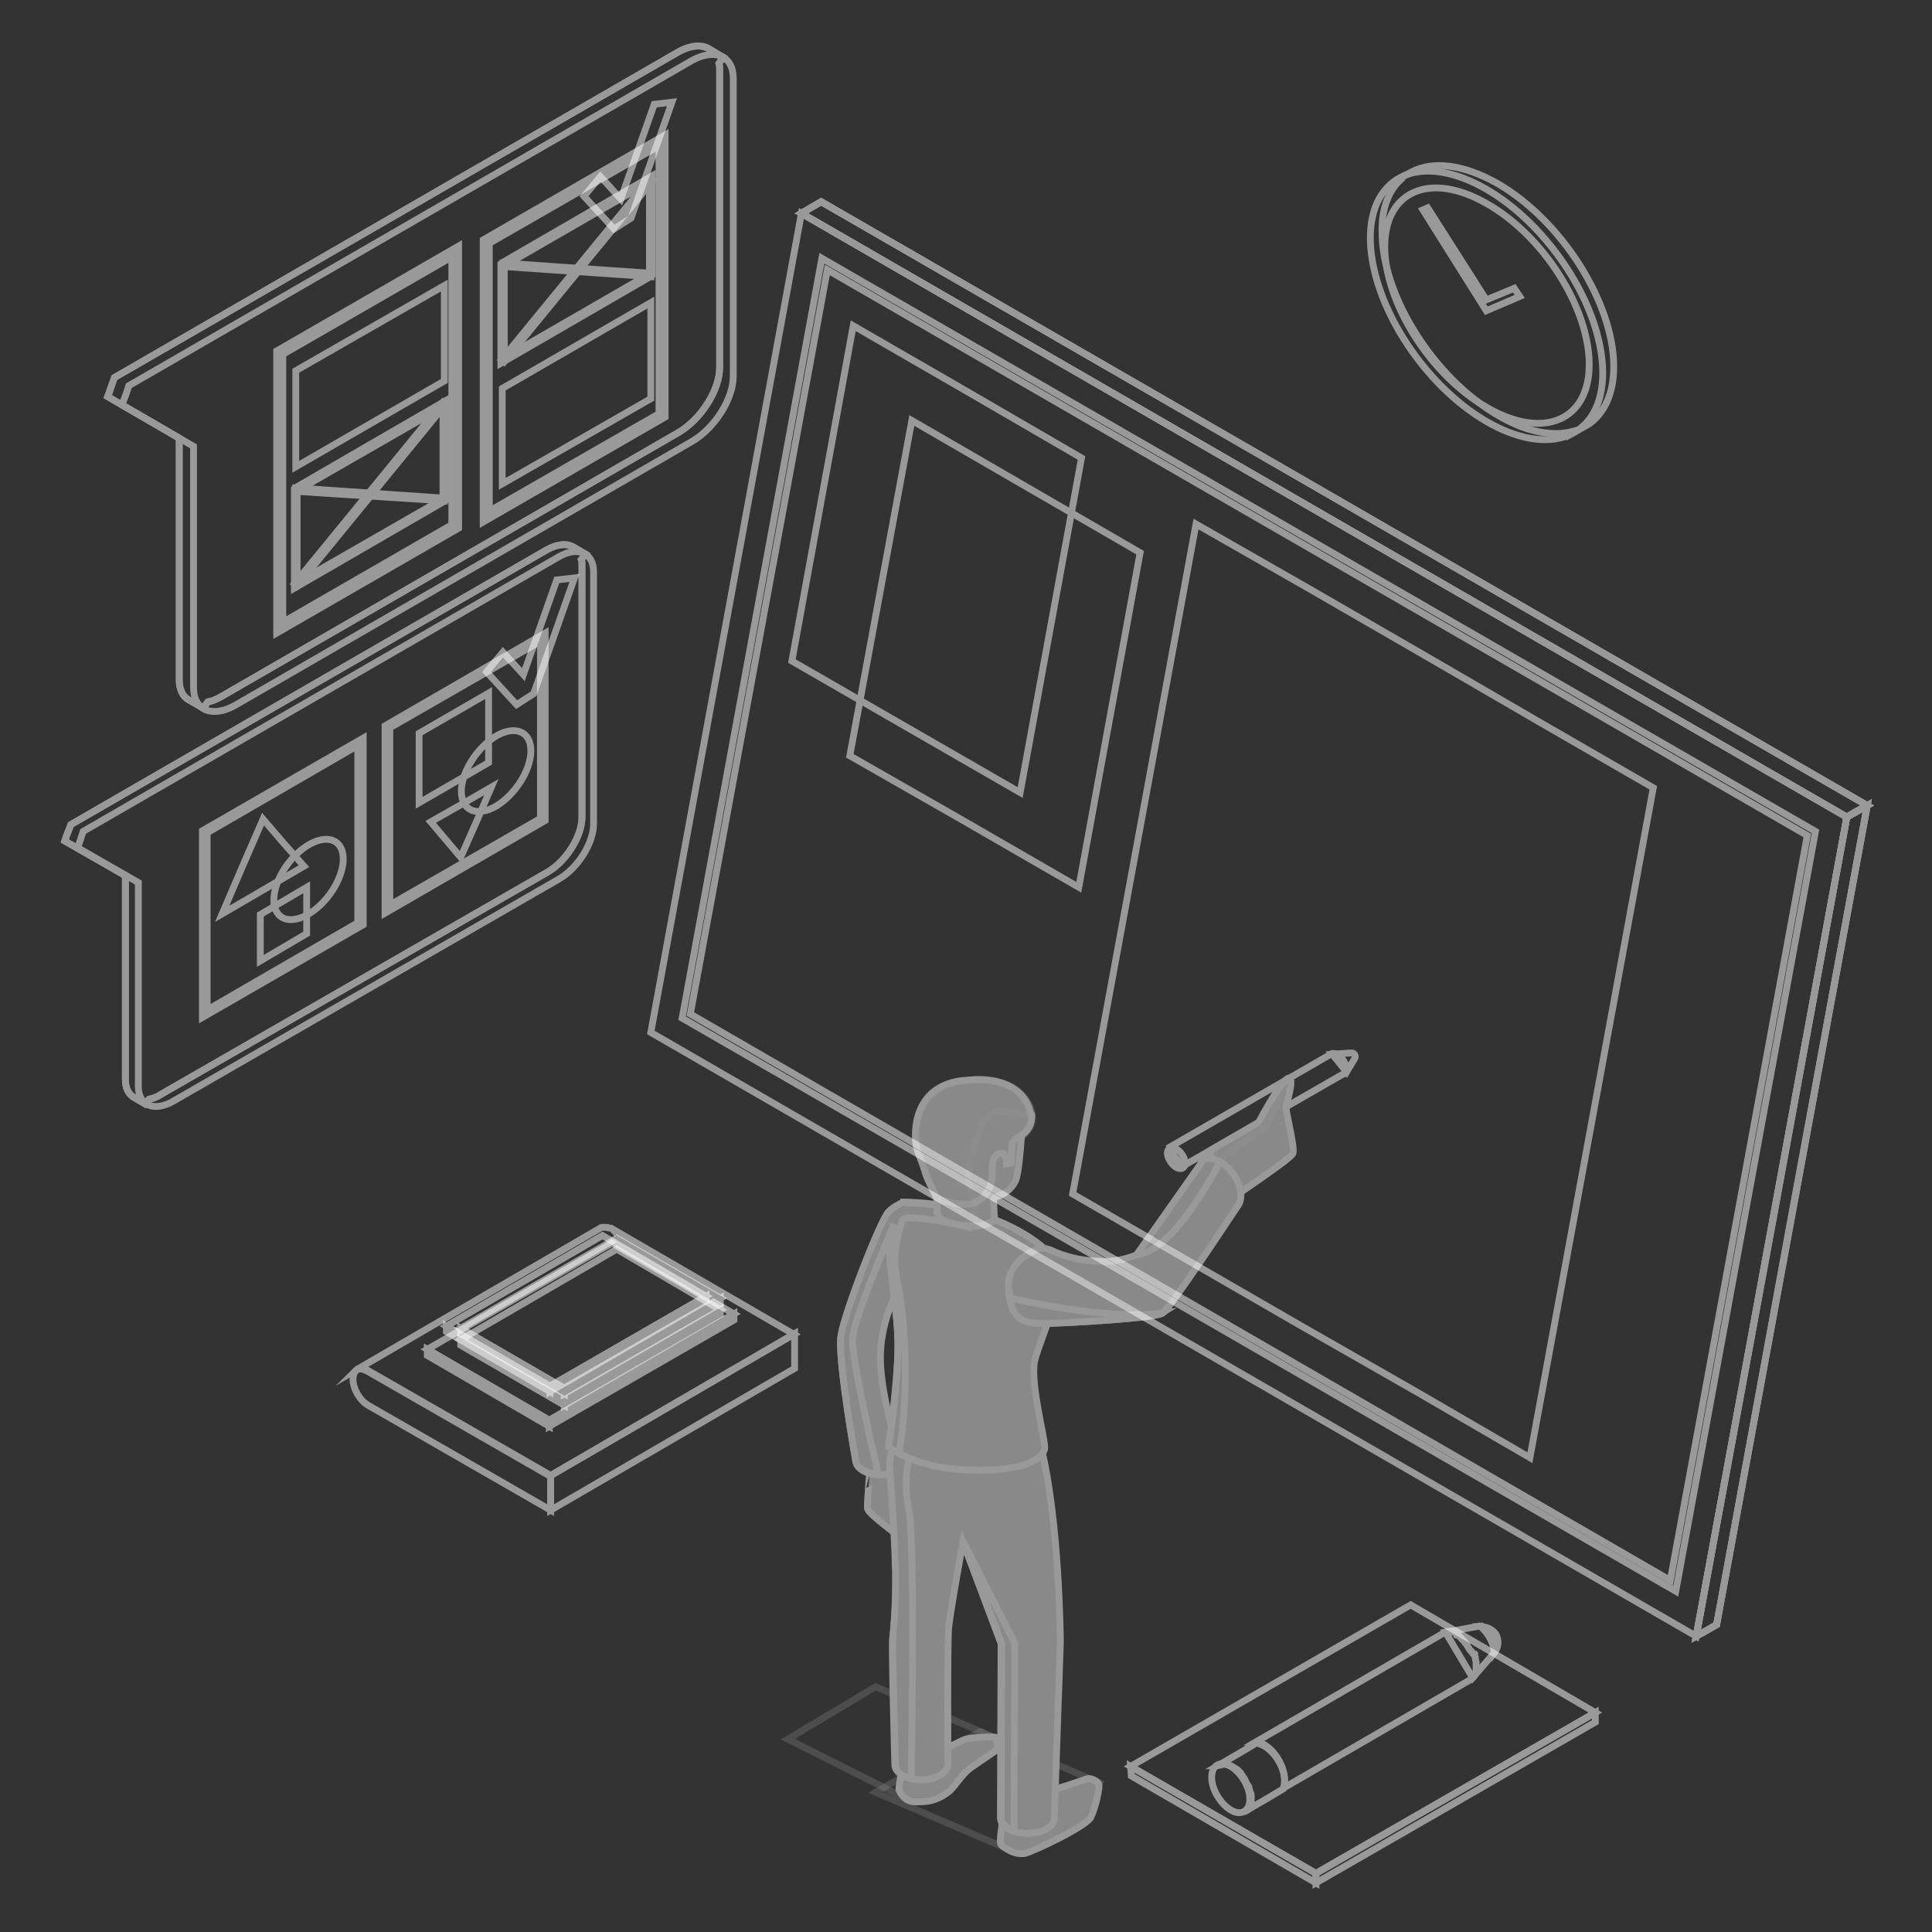 <?xml version="1.0" encoding="utf-8"?>
<!-- Generator: Adobe Illustrator 23.0.0, SVG Export Plug-In . SVG Version: 6.00 Build 0)  -->
<svg version="1.1" id="Layer_1" xmlns="http://www.w3.org/2000/svg" xmlns:xlink="http://www.w3.org/1999/xlink" x="0px" y="0px"
	 viewBox="0 0 283.5 283.5" style="enable-background:new 0 0 283.5 283.5;" xml:space="preserve">
<rect x="0" y="0" width="283.5" height="283.5" fill="#333333" stroke="none"/>
<style type="text/css">
	.st0{opacity:0.5;enable-background:new    ;}
	.st1{fill:none;stroke:#FFFFFF;stroke-miterlimit:10;}
	.st2{opacity:0.5;}
	.st3{opacity:0.15;}
	.st4{opacity:0.25;fill:none;stroke:#FFFFFF;stroke-miterlimit:10;}
	.st5{fill:#DFE0DF;stroke:#FFFFFF;stroke-miterlimit:10;}
	.st6{opacity:0.25;}
</style>
<g class="st0">
	<g>
		<polygon class="st1" points="271,119.9 274,118.2 251.9,238.4 248.9,240.1 		"/>
		<polygon class="st1" points="271,119.9 274,118.2 251.9,238.4 248.9,240.1 		"/>
		<polygon class="st1" points="271,119.9 272.5,119 274,118.2 262.9,178.3 251.9,238.4 250.4,239.3 248.9,240.1 260,180 		"/>
	</g>
	<g>
		<polygon class="st1" points="117.6,31.3 120.5,29.6 274,118.2 271,119.9 		"/>
		<polygon class="st1" points="117.6,31.3 120.5,29.6 274,118.2 271,119.9 		"/>
		<polygon class="st1" points="117.6,31.3 119.1,30.4 120.5,29.6 197.3,73.9 274,118.2 272.5,119 271,119.9 194.3,75.6 		"/>
	</g>
	<g>
		<polygon class="st1" points="271,119.9 248.9,240.1 95.5,151.5 117.6,31.3 		"/>
		<polygon class="st1" points="100.1,149.4 120.6,37.9 266.4,122 245.9,233.5 		"/>
		<polygon class="st1" points="101.3,148.8 121.4,39.6 265.2,122.6 245.1,231.9 		"/>
		<polygon class="st1" points="116.2,97 125.2,47.8 142,57.5 158.7,67.2 149.7,116.3 		"/>
		<polygon class="st1" points="167.3,81.1 158.3,130.2 141.5,120.5 124.7,110.9 133.8,61.7 		"/>
		<polygon class="st1" points="224.5,213.9 207.8,204.2 191,194.6 174.2,184.9 157.4,175.2 175.5,76.9 192.3,86.5 209.1,96.2 
			225.8,105.9 242.6,115.6 		"/>
	</g>
</g>
<g class="st2">
	<g>
		<path class="st1" d="M197.6,156.9c0-0.7-0.6-1.7-1.3-2.1c-0.5-0.3-0.9-0.3-1.2,0l-23.4,13.5l0.7,1.5l1.2,1.3l23.5-13.5
			C197.5,157.6,197.6,157.3,197.6,156.9z"/>
		<path class="st1" d="M173.9,170.7c0,0.7-0.6,1-1.3,0.6c-0.7-0.4-1.3-1.4-1.3-2.1c0-0.7,0.6-1,1.3-0.6
			C173.3,169,173.9,169.9,173.9,170.7z"/>
		<g class="st3">
			<path class="st1" d="M173.9,170.7c0,0.7-0.6,1-1.3,0.6c-0.7-0.4-1.3-1.4-1.3-2.1c0-0.7,0.6-1,1.3-0.6
				C173.3,169,173.9,169.9,173.9,170.7z"/>
		</g>
		<path class="st1" d="M198.8,155.3l-1.2,2l-2.1-2.6l2.8-0.2C198.7,154.5,199,154.9,198.8,155.3z"/>
	</g>
	<path class="st4" d="M137.5,259.6c3.7-1.1,6.8-2.7,8.5-4.6l-17.5-7.5l-12.9,7.7l17.7,8.9C136.5,265.3,137.5,259.6,137.5,259.6z"/>
	<path class="st4" d="M152.8,266.2c3.7-1.1,6.8-2.7,8.5-4.6l-17.5-7.5l-15.3,8.9l20.5,8.8C152.1,273,152.8,266.2,152.8,266.2z"/>
	<g>
		<path class="st5" d="M146.9,270.7c0.4,0.4,1.8,1.4,3.1,1.3c0.2,0,0.4,0,0.6-0.1c1.4-0.4,9-4,9.5-5.3c0.6-1.2,1.4-4.5,1.1-4.9
			c-0.3-0.4-1.1-0.8-1.6-0.7c-0.6,0.1-5.2,2-7.1,1.9c-0.4,0-0.7,0.1-1.2,0.3c-1.8,0.8-4,3.2-4,3.2S146.5,270.2,146.9,270.7z"/>
		<path class="st5" d="M131.9,262.4c0,0.1,0,0.3,0.1,0.4c0.2,0.5,0.9,1.6,2.3,1.6c0.9,0,1.6,0,2.4-0.2c0.7-0.2,1.5-0.5,2.4-1.2
			c0.9-0.6,2.1-2.8,3.5-3.7c1.3-0.9,3.8-2.6,3.8-2.6s-0.1-1.4-0.2-1.7c-0.1-0.3-3.8,0-4.5,0.2c-0.6,0.2-3.5,1.7-4.4,2.2
			c-0.2,0.1-0.3,0.1-0.3,0.1l-4.6,1.6L131.9,262.4z"/>
		<path class="st5" d="M127.3,221.4c0.2,0.8,4.6,4,4.6,4l0.4-0.8l1.3-2.7l-3-7.8l-2.3,0.4l-0.6,0.6
			C127.7,215.1,127.2,220.6,127.3,221.4z"/>
		<g class="st3">
			<path class="st5" d="M127.3,221.4c0.2,0.8,4.6,4,4.6,4l0.4-0.8l1.3-2.7l-3-7.8l-2.3,0.4l-0.6,0.6
				C127.7,215.1,127.2,220.6,127.3,221.4z"/>
		</g>
		<path class="st5" d="M131.2,190.5c-0.9,1.9-1.9,4.8-2,8.2c-0.1,3.3,0.8,7.7,1.7,10.9c0.4,1.6,0.8,2.9,1.1,3.7
			c0.1,0.2,0.1,0.4,0.2,0.6c0.1,0.1,0.1,0.3,0.1,0.4c0,0.1,0,0.1,0,0.2c0,0.5-0.3,1-1,1.4c-0.3,0.2-0.7,0.3-1.1,0.4
			c-0.4,0.1-0.9,0.1-1.3,0.1c-0.8,0-1.6-0.2-2.3-0.6c-0.6-0.4-0.9-0.8-1-1.2c0,0-2.7-15.1-2.2-18.5c0.5-3.4,5.9-17.2,7-18.2
			c0.4-0.4,0.9-0.7,1.2-0.9c0.5-0.3,0.9-0.4,1-0.4c0,0,0,11.5,0,11.5S131.9,188.9,131.2,190.5z"/>
		<path class="st5" d="M155.6,241l-0.9,25.8c0,0.6-0.4,1.2-1.2,1.6c-0.4,0.3-0.9,0.4-1.5,0.5c-1.1,0.2-2.3,0.2-3.3-0.2
			c-0.3-0.1-0.6-0.2-0.8-0.4c-0.8-0.4-1.1-1-1.1-1.6l0.1-25.5l-5.6-14.9c-0.7,3.8-1.9,10.6-2.1,12.6c-0.2,2.8-0.1,20-0.1,20
			c0,0.6-0.4,1.2-1.2,1.6c-0.4,0.2-0.8,0.3-1.2,0.5c-1,0.3-2.2,0.2-3.2-0.1c-0.4-0.1-0.8-0.2-1.1-0.4c-0.8-0.5-1.1-1-1.1-1.6
			c0,0-0.5-17.7-0.3-18.6c0.1-1,0.4-3.6,0.5-8c0.1-4.4-0.7-16.4-0.7-16.4c-0.2-1.5,0.3-3.8,0.8-5.5c0.4-1.2,0.7-2.1,0.7-2.1
			l16.1,2.4l4.1,0.6C155.5,222.3,155.6,241,155.6,241z"/>
		<path class="st5" d="M133.7,261c-0.4-0.1-0.8-0.2-1.1-0.4c-0.8-0.5-1.2-1-1.2-1.6c0,0-0.5-17.7-0.4-18.6c0.1-1,0.4-3.6,0.4-8
			c0.1-4.4-0.8-16.4-0.8-16.4c-0.2-1.5,0.3-3.8,0.7-5.5l2.3,2.8c0,0-1.2,3.4-0.3,7.9C134.3,225.2,133.8,255.8,133.7,261z"/>
		<path class="st5" d="M154.3,192.2c-0.2,0.7-0.4,1.4-0.6,2c-0.8,2.3-1.6,4.3-1.9,5.6c-0.6,3.5,1.6,11.4,1.5,12.7
			c-0.1,0.9-1.1,2.1-4.4,2.8c-1.6,0.3-3.6,0.5-6.3,0.4c-5.4,0-8.9-1.5-10.7-2.5c-1-0.5-1.5-1-1.5-1s0.1-1.1,0.4-2.8
			c0.3-2.5,0.7-6.4,0.9-9.7c0.2-3.4-0.1-6.4-0.5-9.3c-0.2-1.8-0.4-3.6-0.6-5.5c-0.3-3.9,1.1-6.9,1.7-8c0.2-0.3,0.3-0.4,0.3-0.5
			c0.3,0,0.5,0,0.7,0c2.2,0.1,4.3,0.3,6.1,0.7c1.9,0.3,3.5,0.8,5,1.3c5.9,2,8.7,4.7,8.7,4.7c0.6,0.8,1,1.6,1.3,2.4
			C155.1,187.7,154.8,190,154.3,192.2z"/>
		<path class="st5" d="M189.7,169.3c-0.4,0.8-8.6,6.3-8.6,6.3l-2.6-4l-1.1-1.7c0.1,0,0.4-1.2,0.4-1.2l6.9-4c0,0,3-5.7,4.2-6.4
			c0.1-0.1,0.2-0.1,0.3-0.1c0.7,0.2-0.4,3.8-0.5,4.1C188.6,163,190.1,168.5,189.7,169.3z"/>
		<g class="st3">
			<path class="st5" d="M189.2,158.4l-3.5,7.1l-5.7,3.6l-1.6,2.5l-1.1-1.7c0.1,0,0.4-1.2,0.4-1.2l6.9-4c0,0,3-5.7,4.2-6.4
				C189.1,158.4,189.2,158.4,189.2,158.4z"/>
		</g>
		<path class="st5" d="M182.1,175.4c0,0.4-0.1,0.8-0.2,1.1c-0.1,0.1-0.1,0.1-0.1,0.2c-1.2,1.8-10.1,15.3-11.2,16
			c-1.1,0.7-13.1,1.4-16.8,1.5c-0.3,0-0.5,0-0.7,0c-2.5,0-4.3-0.4-4.9-3.8c-0.1-0.4-0.1-0.8-0.2-1.3c-0.2-2.5,1.3-4.1,2.7-5
			c0.4-0.3,0.9-0.5,1.2-0.7s0.8-0.3,1.3-0.2c0.3,0,0.6,0.1,0.9,0.2c2.5,1.2,5.2,1.7,8,1.7c2.5,0,4.5-0.9,4.8-1
			c0,0,9.3-13.2,9.3-13.2c0.4-0.9,1.6-1.2,2.9-0.4c0.7,0.4,1.3,1,1.8,1.7C181.6,173.1,182.1,174.3,182.1,175.4z"/>
		<g class="st6">
			<path class="st5" d="M142.2,176.8c0.3,0,0.5-0.1,0.6-0.1c0.1,0,0.2-0.1,0.3-0.1c1.2-0.6,2.1-1.6,2.4-2.9l0.1-0.3
				c0.1-0.4,0.1-0.9,0.1-1.4c0-0.2,0-0.5,0-0.8c0.1-1.6,0.8-1.8,1.3-1.9c0.6-0.1,0.6,1.6,0.6,1.6l0.8-0.2l0.1-2.4
				c0-0.3,0.1-0.5,0.3-0.7c0.6-0.7,2.7-1.1,2.7-3.7c0-1.2-1.3-5.3-7.6-5.4c2,1,5.5,3.2,3.8,5.3c-2.3,2.8-2.7,5.8-2.9,8.5
				C144.5,175,143.4,175.8,142.2,176.8z"/>
		</g>
		<path class="st5" d="M133.3,176.5c-0.2,0-0.5-0.1-0.7-0.1c-0.1,0-0.5,0.2-1,0.5c-0.4,0.2-0.8,0.5-1.2,0.9c-1.1,1-6.5,14.8-7,18.2
			c-0.5,3.4,2.2,18.5,2.2,18.5c0.1,0.4,0.4,0.9,1,1.2c0.6,0.4,1.4,0.5,2.3,0.6c-0.9-3.7-4-17.3-3.8-19.9c0.1-2.3,4.1-12.1,6.1-16.8
			c-0.5,1.4-0.8,3.3-0.6,5.4c0.2,1.9,0.4,3.7,0.6,5.5c0.4,3,0.7,5.9,0.5,9.3c-0.1,3.3-0.6,7.2-0.9,9.7c-0.2,1.7-0.4,2.8-0.4,2.8
			s0.5,0.4,1.5,1c1.7-9.6,0.8-20.8-0.3-25.7c-0.7-3.2,0.1-6.5,0.8-8.5c0.4-1.2,9.1,0.8,9.1,0.8l-2.1-2.7
			C137.6,176.8,135.6,176.6,133.3,176.5z"/>
		<path class="st5" d="M179,170.5c0,0-6.7,13.3-12.2,13.6c0,0,9.3-13.2,9.3-13.2C176.5,169.9,177.6,169.7,179,170.5z"/>
		<path class="st5" d="M170.5,192.7c-1.1,0.7-13.1,1.4-16.8,1.5c-0.3,0-0.5,0-0.7,0c-2.5,0-4.3-0.4-4.9-3.8
			C148.7,190.6,162.3,193.8,170.5,192.7z"/>
		<path class="st5" d="M148.9,241.1l-0.1,27.6c-0.3-0.1-0.6-0.2-0.8-0.4c-0.8-0.4-1.1-1-1.1-1.6l0.1-25.5l-5.6-14.9L148.9,241.1z"/>
		<path class="st5" d="M149.9,166.2c0,0,0,0.2,0,0.4c-0.1,1.4-0.4,5.7-0.9,6.7c-0.8,1.6-2.1,2.1-2.8,2.3c-0.2,0.1-0.4,0.3-0.4,0.5
			c0.1,1.8,0.1,2.8,0.2,2.9c-0.1,0-0.8,0.5-1.9,0.8c-0.3,0.1-0.6,0.1-0.9,0.1c-1.6,0-3.4-0.2-4.9-0.9c-0.7-0.4-0.8-1-0.8-1.2
			c0,0.2,0,0.3,0-0.4c0-0.6,0-1.2,0-1.7c0-0.1,2.1-1.9,4.6-3.9c2-1.6,4.3-3.4,5.9-4.5c0.1-0.1,0.2-0.1,0.3-0.2
			c0.6-0.4,1-0.7,1.3-0.8C149.8,166.2,149.9,166.2,149.9,166.2z"/>
		<path class="st5" d="M151.4,163.7c0,1.6-0.8,2.4-1.5,2.9c-0.5,0.3-0.9,0.5-1.1,0.8c-0.2,0.2-0.3,0.4-0.3,0.7l-0.1,2.5l-0.7,0.2
			c0,0-0.1-1.7-0.7-1.6c-0.6,0.1-1.3,0.3-1.4,1.9c0,0.3,0,0.6,0,0.8c0,0.4,0,0.9-0.1,1.4l-0.1,0.3c-0.3,1.3-1.2,2.4-2.4,2.9
			c-0.1,0.1-0.3,0.1-0.3,0.1c-0.1,0-0.3,0.1-0.6,0.1c-1.1,0.1-3.3-0.2-4.7-1c0,0-1.4-2.8-1.6-3.5c-0.2-0.9-1.1-3-1.3-3.8
			c-0.5-2.3-0.4-8.8,6.4-9.8c1-0.1,2-0.2,2.8-0.2c5.8,0.1,7.3,3.5,7.5,5C151.4,163.5,151.4,163.6,151.4,163.7z"/>
		<g class="st3">
			<path class="st5" d="M151.4,163.4c-1.3,0.3-3.8-0.5-5.1-0.3c-2,0.2-3.7,5.7-4.1,8c0,0.2-0.1,0.5-0.1,0.7c-0.1,2.2,1,4.7,1,4.7
				l0.1,3.5c-1.5,0-3.4-0.2-4.8-0.9c-0.7-0.4-0.8-1-0.8-1.2c0,0.2,0,0.3,0-0.4c0-0.6,0-1.2,0-1.7c0,0-1.4-2.8-1.6-3.5
				c-0.2-0.9-1.1-3-1.3-3.8c-0.5-2.3-0.4-8.8,6.4-9.8c1-0.1,2-0.2,2.8-0.2C149.7,158.4,151.2,161.9,151.4,163.4z"/>
		</g>
	</g>
</g>
<g class="st2">
	<path class="st1" d="M205.6,26.3l-0.1-0.2c0,0,1.7-0.9,1.7-0.9c3.1-1.6,7.5-1.1,12.5,1.7c9.4,5.4,17.1,17.5,17.1,26.9
		c0,4-1.4,6.8-3.6,8.4l-2.5,1.4l0.1-0.3c-3,0.8-6.8,0.1-10.9-2.3c-9.4-5.4-17.1-17.5-17.1-26.9C202.7,30.6,203.8,27.9,205.6,26.3z"
		/>
	
		<ellipse transform="matrix(0.799 -0.601 0.601 0.799 16.867 140.158)" class="st1" cx="218.2" cy="44.8" rx="12.8" ry="22.7"/>
	<path class="st1" d="M218.2,59.8c8.3,4.8,15,1.9,15-6.3c0-8.3-6.7-18.9-15-23.6c-8.3-4.8-15-1.9-15,6.3
		C203.2,44.4,209.9,55.1,218.2,59.8z"/>
	<g>
		<polygon class="st1" points="218.1,45.6 223,43.5 222.2,42.3 218.1,44 209.5,30.5 208.8,30.8 		"/>
	</g>
</g>
<g class="st2">
	<g>
		<path class="st1" d="M106.1,8.4l-2-1.2c-1.1-0.7-2.8-0.6-4.7,0.5L16.8,55.4c-0.5,1.3-0.5,1.5-1,2.8l10.5,6.1v35.4
			c0,1.5,0.5,2.5,1.4,3c0,0,2.1,1.2,2.1,1.2l0.7-0.9c0.6-0.1,1.3-0.4,2-0.8l67-38.7c3.3-1.9,6.1-6.2,6.1-9.6V10.3c0-0.4,0-0.7-0.1-1
			L106.1,8.4z"/>
		<path class="st1" d="M106.1,8.4l-2-1.2c-1.1-0.7-2.8-0.6-4.7,0.5L16.8,55.4c-0.5,1.3-0.5,1.5-1,2.8l10.5,6.1v35.4
			c0,1.5,0.5,2.5,1.4,3c0,0,2.1,1.2,2.1,1.2l0.7-0.9c0.6-0.1,1.3-0.4,2-0.8l67-38.7c3.3-1.9,6.1-6.2,6.1-9.6V10.3c0-0.4,0-0.7-0.1-1
			L106.1,8.4z"/>
		<path class="st1" d="M17.9,59.4l10.5,6.1v35.4c0,3.3,2.7,4.5,6.1,2.6l67-38.7c3.3-1.9,6.1-6.2,6.1-9.6V11.5c0-3.3-2.7-4.5-6.1-2.6
			L18.9,56.6C18.5,57.9,18.4,58.1,17.9,59.4z"/>
	</g>
	<g>
		<g>
			<polygon class="st1" points="67.3,77.5 40.6,92.9 40.6,51.5 67.3,36.1 			"/>
			<polygon class="st1" points="41.5,52 66.3,37.7 66.3,77 41.5,91.3 			"/>
		</g>
		<polygon class="st1" points="65.2,55.9 43.4,68.5 43.4,54.4 65.2,41.9 		"/>
		<g>
			<path class="st1" d="M43.2,86.3V71.7l0.1-0.1l22.1-12.8v14.6l-0.1,0.1L43.2,86.3z M43.6,72v13.5L65,73.2V59.7L43.6,72z"/>
		</g>
		<g>
			
				<rect x="37.1" y="72.3" transform="matrix(0.633 -0.774 0.774 0.633 -36.241 68.615)" class="st1" width="34.4" height="0.5"/>
		</g>
		<g>
			<polygon class="st1" points="65.2,73.5 43.4,72.1 43.4,71.6 65.2,73.1 			"/>
		</g>
	</g>
	<g>
		<g>
			<polygon class="st1" points="97.6,61.2 70.9,76.6 70.9,35.2 97.6,19.8 			"/>
			<polygon class="st1" points="71.8,35.7 96.7,21.4 96.7,60.7 71.8,75 			"/>
		</g>
		<polygon class="st1" points="95.5,58.5 73.7,71 73.7,57 95.5,44.4 		"/>
		<g>
			<g>
				<path class="st1" d="M73.5,53.3V38.7l0.1-0.1l22.1-12.8v14.6l-0.1,0.1L73.5,53.3z M74,39v13.5l21.3-12.3V26.7L74,39z"/>
			</g>
			<g>
				
					<rect x="67.4" y="39.4" transform="matrix(0.634 -0.774 0.774 0.634 0.364 79.978)" class="st1" width="34.4" height="0.5"/>
			</g>
			<g>
				<polygon class="st1" points="95.5,40.6 73.7,39.1 73.8,38.6 95.5,40.1 				"/>
			</g>
		</g>
	</g>
</g>
<g class="st2">
	<g>
		<path class="st1" d="M85.9,81.3l-1.7-1c-1-0.6-2.4-0.5-4,0.4L10.4,121c-0.4,1.1-0.5,1.2-0.9,2.4l8.9,5.1v29.9
			c0,1.2,0.4,2.1,1.2,2.6c0,0,1.7,1,1.7,1l0.6-0.7c0.5-0.1,1.1-0.3,1.7-0.7L80.3,128c2.8-1.6,5.1-5.3,5.1-8.1v-37
			c0-0.3,0-0.6-0.1-0.8L85.9,81.3z"/>
		<path class="st1" d="M85.9,81.3l-1.7-1c-1-0.6-2.4-0.5-4,0.4L10.4,121c-0.4,1.1-0.5,1.2-0.9,2.4l8.9,5.1v29.9
			c0,1.2,0.4,2.1,1.2,2.6c0,0,1.7,1,1.7,1l0.6-0.7c0.5-0.1,1.1-0.3,1.7-0.7L80.3,128c2.8-1.6,5.1-5.3,5.1-8.1v-37
			c0-0.3,0-0.6-0.1-0.8L85.9,81.3z"/>
		<path class="st1" d="M11.4,124.4l8.9,5.1v29.9c0,2.8,2.3,3.8,5.1,2.2L82,129c2.8-1.6,5.1-5.3,5.1-8.1v-37c0-2.8-2.3-3.8-5.1-2.2
			l-69.8,40.3C11.8,123.2,11.8,123.3,11.4,124.4z"/>
	</g>
	<g>
		<g>
			<polygon class="st1" points="29.7,149.3 29.7,121.9 53.3,108.3 53.3,135.7 			"/>
			<polygon class="st1" points="30.4,148.2 30.4,122.2 52.5,109.4 52.5,135.4 			"/>
		</g>
		<g>
			
				<ellipse transform="matrix(0.601 -0.799 0.799 0.601 -85.101 87.659)" class="st1" cx="45.3" cy="129.1" rx="6.8" ry="3.8"/>
			<polygon class="st1" points="38.6,130.6 32.6,134.1 35.6,127.1 38.6,120.2 41.6,123.7 44.6,127.1 			"/>
			<polygon class="st1" points="45,137 38.2,141 38.2,134.2 45,130.2 			"/>
		</g>
	</g>
	<g>
		<g>
			<polygon class="st1" points="56.5,134 56.5,106.5 80,92.9 80,120.4 			"/>
			<polygon class="st1" points="57.2,132.8 57.2,106.8 79.3,94.1 79.3,120.1 			"/>
		</g>
		<g>
			<polygon class="st1" points="71.7,111.9 61.5,117.8 61.5,107.6 71.7,101.7 			"/>
			<path class="st1" d="M77.9,110.2c0,2.8-2.3,6.4-5.1,8.1c-2.8,1.6-5.1,0.7-5.1-2.2c0-2.8,2.3-6.4,5.1-8.1
				C75.6,106.4,77.9,107.3,77.9,110.2z"/>
			<polygon class="st1" points="67.6,118.1 72.1,115.5 69.9,120.6 67.6,125.8 65.4,123.2 63.2,120.6 			"/>
		</g>
	</g>
</g>
<g class="st2">
	<polygon class="st1" points="80.8,216.5 116.6,195.7 116.6,200.8 80.8,221.6 	"/>
	<path class="st1" d="M89.8,180.3C89.8,180.2,89.8,180.2,89.8,180.3c-0.1-0.1-0.1-0.1-0.2-0.1c0,0-0.1,0-0.1,0c0,0-0.1,0-0.1,0
		c0,0-0.1,0-0.1,0c-0.1,0-0.1,0-0.2-0.1c0,0-0.1,0-0.1,0c0,0-0.1,0-0.1,0c-0.1,0-0.2,0-0.2,0c0,0-0.1,0-0.1,0c0,0-0.1,0-0.1,0
		c-0.1,0-0.1,0-0.2,0c-0.1,0-0.1,0-0.2,0.1l-35.8,20.8c0.1-0.1,0.2-0.1,0.3-0.1c0.1,0,0.2,0,0.4,0c0.1,0,0.3,0,0.4,0.1
		c0.2,0.1,0.3,0.1,0.5,0.2l26.8,15.4l35.8-20.8L89.8,180.3z"/>
	<path class="st1" d="M80.8,216.5l0,5.1l-26.8-15.4c-1.2-0.7-2.2-2.4-2.2-3.8c0-1.4,1-2,2.2-1.3L80.8,216.5z"/>
</g>
<g class="st2">
	<polygon class="st1" points="62.7,198 62.7,198.9 80.6,209.3 80.6,208.4 	"/>
	<polygon class="st1" points="80.6,208.4 80.6,209.3 107.7,193.7 107.7,192.8 	"/>
	<polygon class="st1" points="107.7,192.8 89.8,182.4 62.7,198 80.6,208.4 	"/>
</g>
<g class="st2">
	<polygon class="st1" points="165.9,259.2 166,260.6 193.1,276.3 193.1,274.9 	"/>
	<polygon class="st1" points="193.1,274.9 193.1,276.3 234.1,252.7 234.1,251.3 	"/>
	<polygon class="st1" points="234.1,251.3 207,235.5 165.9,259.2 193.1,274.9 	"/>
</g>
<g class="st2">
	<path class="st1" d="M219.3,242.5c-0.1-1.4-0.9-2.8-2-3.8c0.9,0,1.7,0.4,2.2,1.1C220,240.7,219.9,241.7,219.3,242.5z"/>
	<path class="st1" d="M219.3,242.5c0,0-0.1,0.1-0.1,0.1l-1.9,2.2l-1.2,1.4l-4-6.7l1.8-0.3l3.2-0.6c0.1,0,0.2,0,0.3,0
		C218.4,239.6,219.2,241.1,219.3,242.5z"/>
	<path class="st1" d="M216.6,244.7c0,0.1,0,0.1,0,0.1c0,0,0,0.1,0,0.1c0,0.1,0,0.1,0,0.1c0,0,0,0.1,0,0.1c0,0.2-0.1,0.2-0.1,0.3
		c-0.1,0.2-0.1,0.2-0.1,0.3c0,0.1-0.1,0.2-0.1,0.2c-0.1,0.1-0.1,0.1-0.1,0.2c-0.1,0.1-0.1,0.1-0.1,0.1c-0.1,0.1-0.1,0.1-0.2,0.2
		l-27.6,16c0.2-0.3,0.2-0.7,0.2-1.2c0-1.9-1.3-4.2-3-5.2c-0.4-0.2-0.8-0.4-1.2-0.4l27.6-16c0.1,0,0.1-0.1,0.2-0.1
		c0.1,0,0.1,0,0.2-0.1c0.1,0,0.1,0,0.2,0c0.2,0,0.2,0,0.3,0c0.2,0,0.2,0,0.2,0c0.2,0,0.2,0,0.2,0.1c0,0,0.1,0,0.1,0
		c0.1,0,0.1,0,0.2,0.1c0,0,0.1,0,0.1,0c0.1,0,0.1,0,0.1,0.1c0,0,0.1,0,0.1,0.1c0,0,0.1,0,0.1,0.1c0.1,0,0.1,0.1,0.1,0.1
		c0,0,0.1,0.1,0.1,0.1c0.1,0,0.1,0.1,0.1,0.1c0,0,0.1,0.1,0.1,0.1c0.2,0.1,0.2,0.2,0.2,0.2c0,0,0,0,0.1,0.1c0.1,0.1,0.1,0.1,0.2,0.2
		c0,0,0.1,0.1,0.1,0.1c0.1,0.1,0.1,0.1,0.1,0.2c0,0,0.1,0.1,0.1,0.1c0,0,0.1,0.1,0.1,0.1c0,0.1,0.1,0.1,0.1,0.2
		c0.1,0.1,0.1,0.2,0.2,0.3c0.1,0.1,0.1,0.1,0.1,0.2c0,0,0.1,0.1,0.1,0.1c0,0.1,0,0.1,0.1,0.1c0,0,0.1,0.1,0.1,0.1c0,0,0,0.1,0.1,0.1
		c0.1,0.1,0.1,0.1,0.1,0.2c0,0,0,0.1,0.1,0.1c0,0.1,0,0.1,0.1,0.1c0,0,0,0.1,0.1,0.1c0,0,0,0.1,0,0.1c0,0.1,0.1,0.1,0.1,0.2
		c0,0.1,0,0.1,0,0.1c0,0.1,0,0.1,0,0.1c0,0.1,0,0.1,0,0.1c0,0.2,0.1,0.2,0.1,0.3c0,0,0,0.1,0,0.1c0,0.1,0,0.1,0,0.1c0,0,0,0.1,0,0.1
		c0,0.2,0,0.2,0,0.3C216.6,244.6,216.6,244.7,216.6,244.7z"/>
	<g>
		<path class="st1" d="M180.6,259.2c1.5,0.9,2.8,3,2.8,4.8c0,1.8-1.3,2.5-2.8,1.6c-1.5-0.9-2.8-3-2.8-4.8
			C177.8,259,179.1,258.3,180.6,259.2z"/>
	</g>
	<g>
		<path class="st1" d="M188.5,261.3c0,0.5-0.1,0.9-0.2,1.2l-1.5,0.9l-4.1,2.4c0.1,0,0.1-0.1,0.2-0.1c0.1-0.1,0.1-0.1,0.2-0.1
			c0.1-0.1,0.1-0.1,0.2-0.2c0.1-0.1,0.1-0.2,0.1-0.2c0-0.1,0.1-0.2,0.1-0.2c0-0.1,0.1-0.2,0.1-0.3c0-0.1,0-0.2,0-0.3
			c0-0.1,0-0.2,0-0.3c0-0.1,0-0.2,0-0.3c0-0.1,0-0.2,0-0.4c0-0.1,0-0.2-0.1-0.3c0-0.1-0.1-0.2-0.1-0.3c0-0.1-0.1-0.2-0.1-0.4
			c0-0.1-0.1-0.2-0.1-0.3c-0.1-0.1-0.1-0.2-0.2-0.3c-0.1-0.1-0.1-0.2-0.2-0.3c0,0,0-0.1,0-0.1c0-0.1-0.1-0.1-0.1-0.2
			c0-0.1-0.1-0.1-0.1-0.2c-0.1-0.2-0.3-0.4-0.4-0.6c-0.1-0.1-0.2-0.2-0.2-0.3c-0.1-0.1-0.2-0.2-0.3-0.3c-0.1-0.1-0.2-0.2-0.3-0.2
			c-0.1-0.1-0.2-0.2-0.3-0.2c-0.1-0.1-0.2-0.1-0.3-0.2c-0.1-0.1-0.2-0.1-0.3-0.1c-0.1-0.1-0.2-0.1-0.3-0.1c-0.1,0-0.2-0.1-0.3-0.1
			c-0.1,0-0.2,0-0.3,0c-0.1,0-0.2,0-0.2,0c-0.1,0-0.2,0-0.3,0c-0.1,0-0.2,0-0.2,0.1c-0.1,0-0.1,0.1-0.2,0.1l4.1-2.4l1.5-0.9
			c0.4,0,0.8,0.2,1.2,0.4C187.1,257.1,188.5,259.4,188.5,261.3z"/>
	</g>
</g>
<g class="st2">
	<polygon class="st1" points="67.6,196.6 67.6,197.4 82.8,206.2 82.8,205.4 	"/>
	<polygon class="st1" points="82.8,205.4 82.8,206.2 105.7,192.9 105.7,192.2 	"/>
	<polygon class="st1" points="105.7,192.2 90.5,183.3 67.6,196.6 82.8,205.4 	"/>
</g>
<g class="st2">
	<polygon class="st1" points="67.6,194.9 67.6,195.7 82.8,204.5 82.8,203.7 	"/>
	<polygon class="st1" points="82.8,203.7 82.8,204.5 105.7,191.3 105.7,190.5 	"/>
	<polygon class="st1" points="105.7,190.5 90.5,181.7 67.6,194.9 82.8,203.7 	"/>
</g>
<g class="st2">
	<polygon class="st1" points="65.5,194.6 65.5,195.4 80.7,204.2 80.7,203.4 	"/>
	<polygon class="st1" points="80.7,203.4 80.7,204.2 103.6,190.9 103.6,190.2 	"/>
	<polygon class="st1" points="103.6,190.2 88.4,181.3 65.5,194.6 80.7,203.4 	"/>
</g>
<g class="st2">
	<polygon class="st1" points="75.8,103.4 71.4,98.6 73.8,95.7 76.8,99 81.7,85.1 84.3,84.8 78.3,101.8 	"/>
</g>
<g class="st2">
	<polygon class="st1" points="90.1,33.6 85.7,28.8 88.1,25.9 91.1,29.2 96,15.3 98.6,15 92.6,32 	"/>
</g>
</svg>

